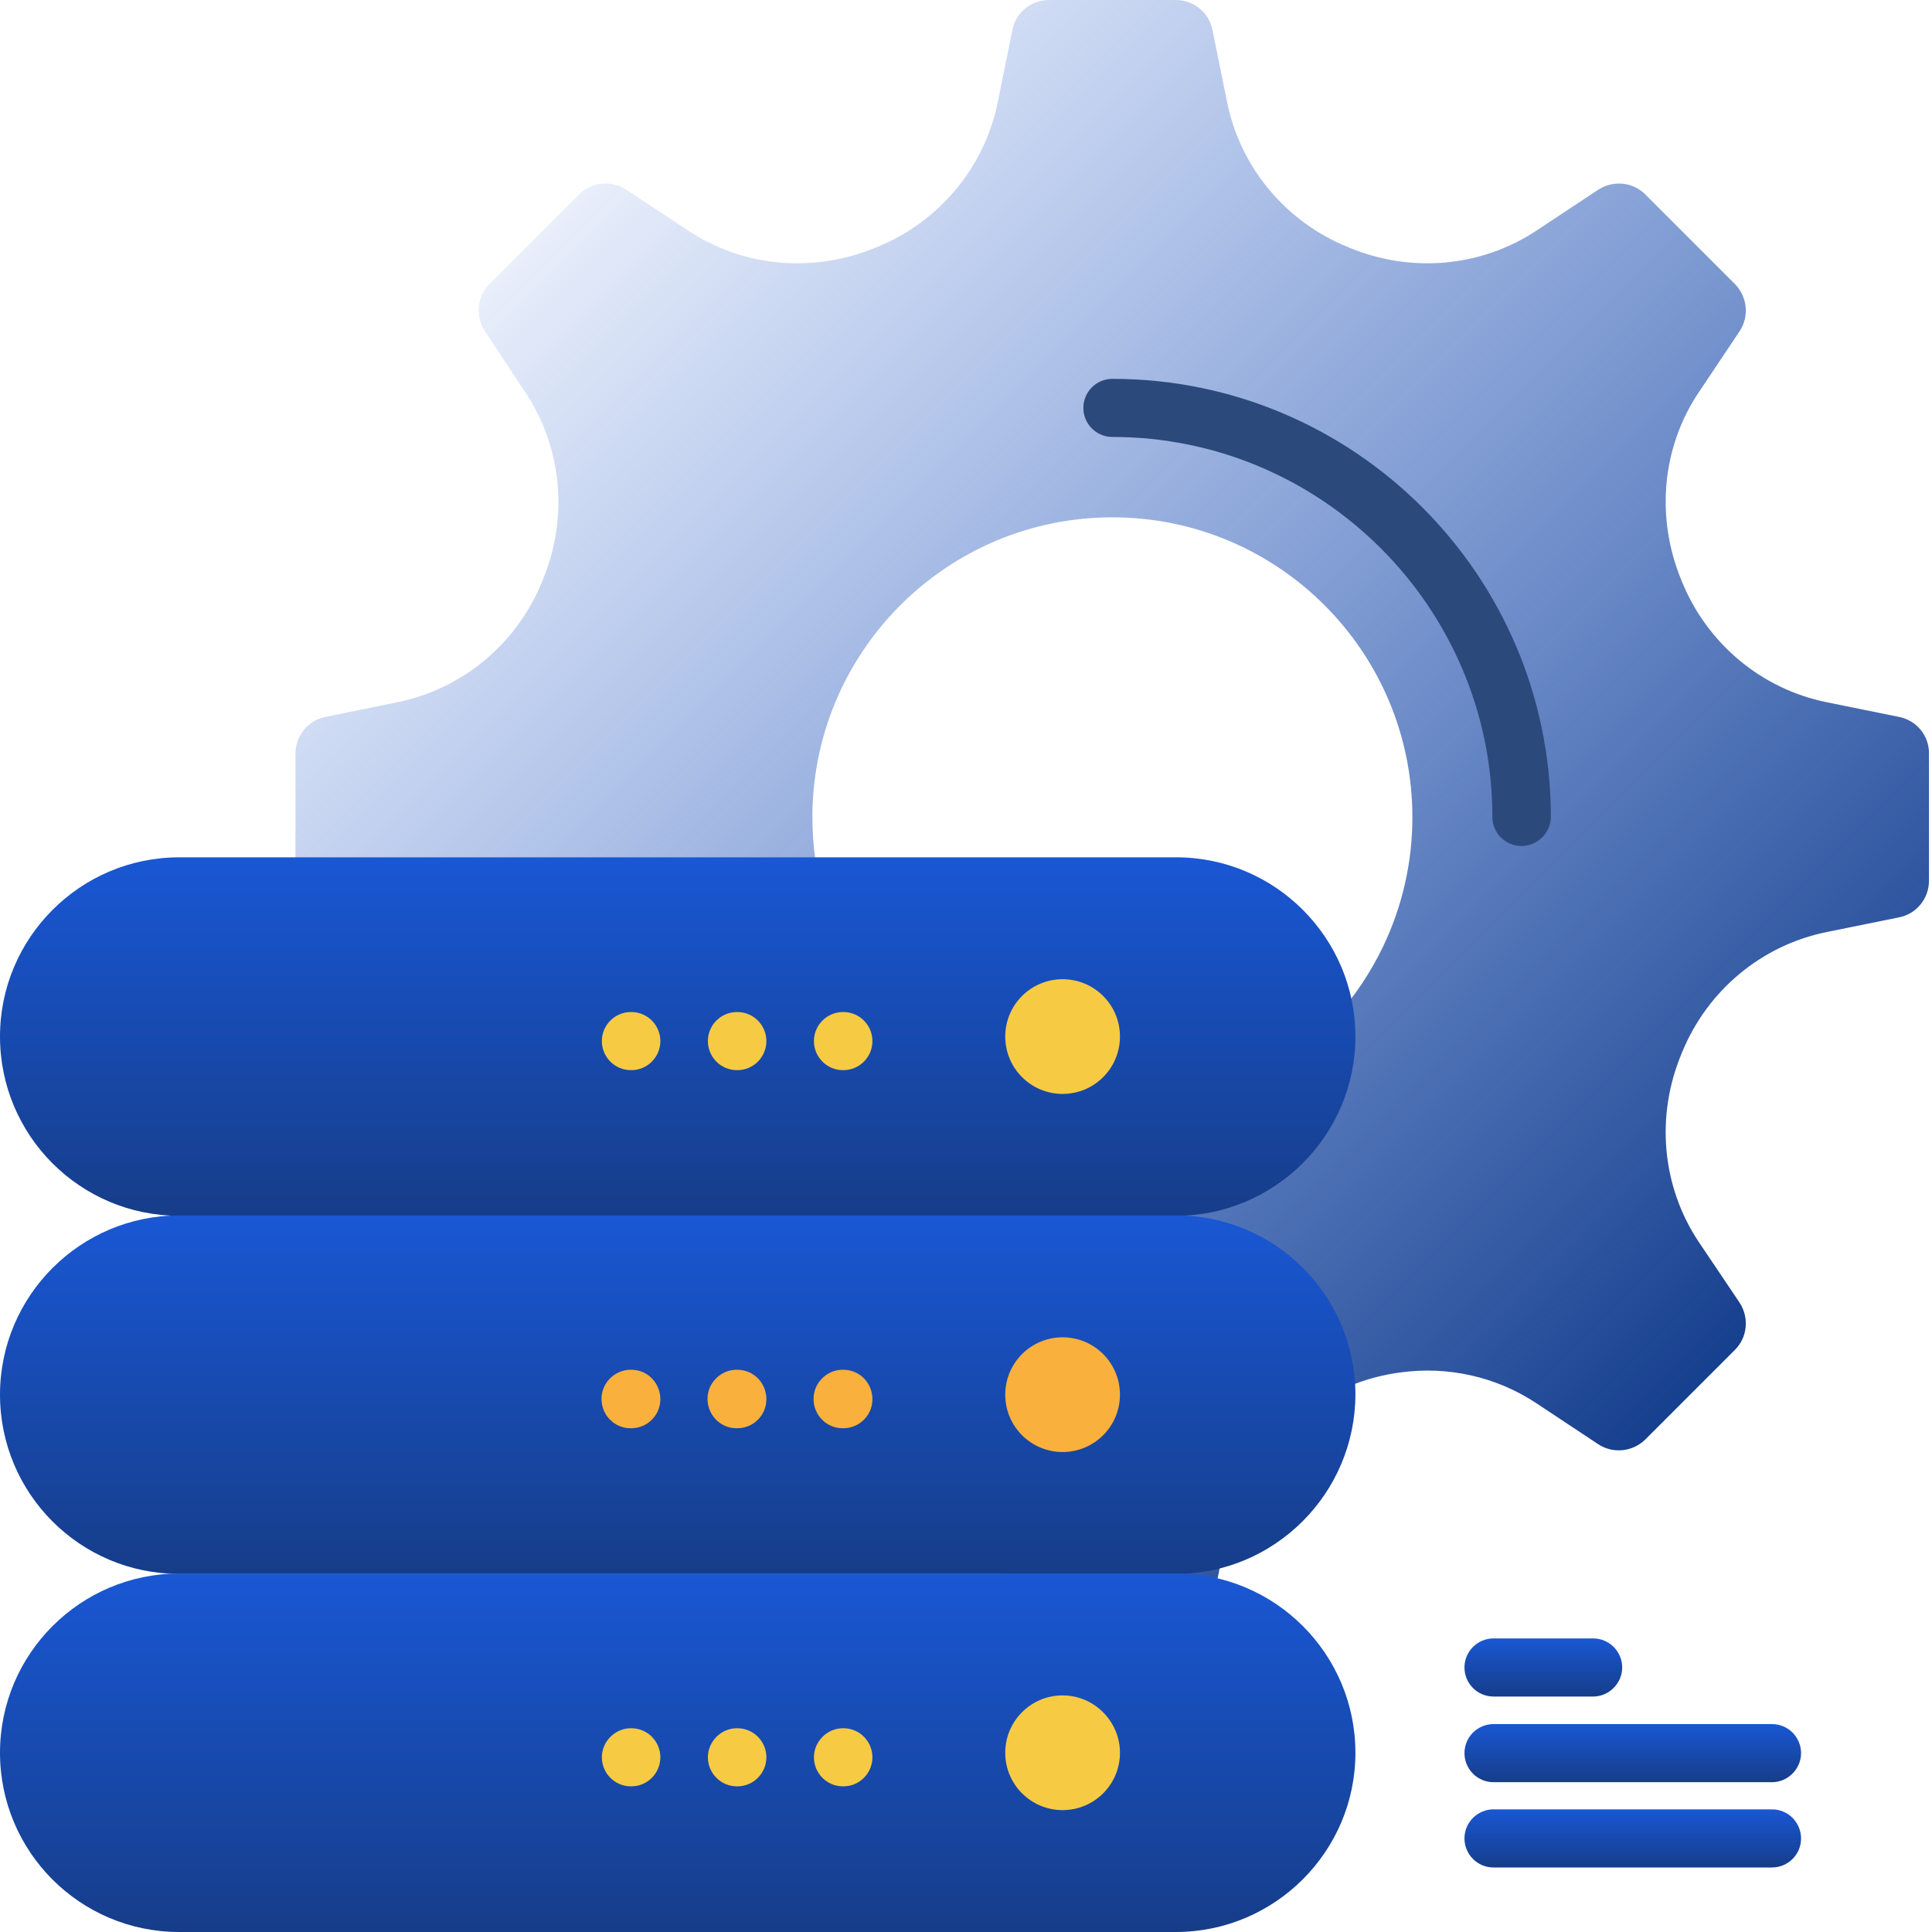 <svg xmlns="http://www.w3.org/2000/svg" xmlns:xlink="http://www.w3.org/1999/xlink" id="Layer_1" x="0px" y="0px" viewBox="0 0 512 512" style="enable-background:new 0 0 512 512;" xml:space="preserve">
<style type="text/css">
	.st0{fill:url(#SVGID_1_);}
	.st1{fill:url(#SVGID_2_);}
	.st2{fill:url(#SVGID_3_);}
	.st3{fill:url(#SVGID_4_);}
	.st4{fill:#2C497C;}
	.st5{fill:#F6CB43;}
	.st6{fill:#FAB03C;}
	.st7{fill:url(#SVGID_5_);}
	.st8{fill:url(#SVGID_6_);}
	.st9{fill:url(#SVGID_7_);}
</style>
<linearGradient id="SVGID_1_" gradientUnits="userSpaceOnUse" x1="141.642" y1="63.417" x2="447.843" y2="369.618">
	<stop offset="0" style="stop-color:#1955CF;stop-opacity:0.1"></stop>
	<stop offset="1" style="stop-color:#163F8D"></stop>
</linearGradient>
<path class="st0" d="M503.3,190l-19.2-3.9c-17.3-3.5-31.6-15.5-38.3-31.8c-0.1-0.2-0.2-0.4-0.2-0.5c-6.8-16.4-5.3-35,4.5-49.7  L461,87.8c2.6-3.9,2.1-9.1-1.2-12.5L436,51.5c-3.3-3.3-8.5-3.8-12.5-1.2l-16.3,10.8c-14.8,9.8-33.4,11.3-49.7,4.5  c-0.2-0.1-0.3-0.2-0.5-0.2c-16.3-6.7-28.3-21-31.8-38.3l-3.9-19.2c-0.9-4.6-5-7.9-9.7-7.9h-33.6c-4.7,0-8.8,3.3-9.7,7.9l-3.9,19.2  c-3.5,17.3-15.5,31.6-31.8,38.3c-0.2,0.1-0.4,0.1-0.5,0.2c-16.4,6.8-35,5.3-49.7-4.5L166,50.3c-3.9-2.6-9.1-2.1-12.5,1.2l-23.8,23.8  c-3.3,3.3-3.8,8.5-1.2,12.5l10.8,16.3c9.8,14.8,11.3,33.4,4.5,49.7c-0.1,0.2-0.2,0.4-0.2,0.5c-6.7,16.3-21,28.3-38.3,31.8L86.2,190  c-4.6,0.9-7.9,5-7.9,9.7v33.6c0,4.7,3.3,8.8,7.9,9.7l19.2,3.9c17.3,3.5,31.6,15.5,38.3,31.8c0.1,0.2,0.2,0.3,0.2,0.5  c6.8,16.4,5.3,35-4.5,49.7l-10.8,16.3c-2.6,3.9-2.1,9.1,1.2,12.5l23.8,23.8c3.3,3.3,8.5,3.8,12.5,1.2l16.3-10.8  c14.8-9.8,33.4-11.4,49.7-4.5c0.2,0.1,0.4,0.1,0.5,0.2c16.3,6.7,28.3,21,31.8,38.3l3.9,19.2c0.9,4.6,5,7.9,9.7,7.9h33.6  c4.7,0,8.8-3.3,9.7-7.9l3.9-19.2c3.5-17.3,15.5-31.6,31.8-38.3c0.2-0.1,0.4-0.2,0.5-0.2c4.4-1.9,9.1-3.1,13.7-3.7  c12.5-1.7,25.3,1.1,36,8.2l16.3,10.8c3.9,2.6,9.1,2.1,12.5-1.2l23.8-23.8c3.3-3.3,3.8-8.5,1.2-12.5L450.1,329  c-9.8-14.8-11.3-33.4-4.5-49.7c0.1-0.2,0.1-0.4,0.2-0.5c6.7-16.3,21-28.3,38.3-31.8l19.2-3.9c4.6-0.9,7.9-5,7.9-9.7v-33.6  C511.3,195,507.9,190.9,503.3,190z M366.5,250.9c-12.8,26.7-40.1,45.2-71.7,45.2c-43.9,0-79.5-35.6-79.5-79.5c0-0.6,0-1.1,0-1.6  c0.9-43.2,36.2-77.9,79.5-77.9c43.9,0,79.5,35.6,79.5,79.5C374.3,228.8,371.5,240.5,366.5,250.9z"></path>
<g>
	<linearGradient id="SVGID_2_" gradientUnits="userSpaceOnUse" x1="179.539" y1="227.234" x2="179.539" y2="322.156">
		<stop offset="0" style="stop-color:#1957D4"></stop>
		<stop offset="1" style="stop-color:#163D89"></stop>
	</linearGradient>
	<path class="st1" d="M311.6,322.2H47.5C21.2,322.2,0,300.9,0,274.7s21.3-47.5,47.5-47.5h264.2c26.2,0,47.5,21.3,47.5,47.5   S337.8,322.2,311.6,322.2z"></path>
	<linearGradient id="SVGID_3_" gradientUnits="userSpaceOnUse" x1="179.539" y1="322.156" x2="179.539" y2="417.074">
		<stop offset="0" style="stop-color:#1957D4"></stop>
		<stop offset="1" style="stop-color:#163D89"></stop>
	</linearGradient>
	<path class="st2" d="M311.6,417.1H47.5C21.2,417.1,0,395.8,0,369.6c0-26.2,21.3-47.5,47.5-47.5h264.2c26.2,0,47.5,21.2,47.5,47.5   C359.1,395.8,337.8,417.1,311.6,417.1z"></path>
	<linearGradient id="SVGID_4_" gradientUnits="userSpaceOnUse" x1="179.539" y1="417.074" x2="179.539" y2="511.996">
		<stop offset="0" style="stop-color:#1957D4"></stop>
		<stop offset="1" style="stop-color:#163D89"></stop>
	</linearGradient>
	<path class="st3" d="M311.6,512H47.5C21.2,512,0,490.7,0,464.5s21.3-47.5,47.5-47.5h264.2c26.2,0,47.5,21.3,47.5,47.5   S337.8,512,311.6,512z"></path>
</g>
<path class="st4" d="M403.2,224.2c-4.3,0-7.7-3.5-7.7-7.7c0-55.5-45.2-100.7-100.7-100.7c-4.3,0-7.7-3.5-7.7-7.7  c0-4.3,3.5-7.7,7.7-7.7c64.1,0,116.2,52.1,116.2,116.2C410.9,220.8,407.4,224.2,403.2,224.2z"></path>
<g>
	<path class="st5" d="M296.8,274.7c0,8.4-6.8,15.2-15.2,15.2s-15.2-6.8-15.2-15.2c0-8.4,6.8-15.2,15.2-15.2S296.8,266.3,296.8,274.7   z"></path>
	<path class="st5" d="M223.5,283.6h-0.1c-4.3,0-7.7-3.5-7.7-7.7c0-4.3,3.5-7.7,7.7-7.7h0.1c4.3,0,7.7,3.5,7.7,7.7   C231.2,280.1,227.8,283.6,223.5,283.6z"></path>
	<path class="st5" d="M195.4,283.6h-0.1c-4.3,0-7.7-3.5-7.7-7.7c0-4.3,3.5-7.7,7.7-7.7h0.1c4.3,0,7.7,3.5,7.7,7.7   C203.1,280.1,199.7,283.6,195.4,283.6z"></path>
	<path class="st5" d="M167.3,283.6h-0.1c-4.3,0-7.7-3.5-7.7-7.7c0-4.3,3.5-7.7,7.7-7.7h0.1c4.3,0,7.7,3.5,7.7,7.7   C175,280.1,171.6,283.6,167.3,283.6z"></path>
</g>
<path class="st6" d="M296.8,369.6c0,8.4-6.8,15.2-15.2,15.2s-15.2-6.8-15.2-15.2c0-8.4,6.8-15.2,15.2-15.2S296.8,361.2,296.8,369.6z  "></path>
<path class="st6" d="M223.5,378.5C223.5,378.5,223.5,378.5,223.5,378.5h-0.2c-4.3,0-7.7-3.5-7.7-7.8c0-4.2,3.5-7.7,7.7-7.7h0.1h0.1  c4.3,0,7.7,3.5,7.7,7.8C231.2,375.1,227.7,378.5,223.5,378.5z"></path>
<path class="st6" d="M195.4,378.5C195.4,378.5,195.4,378.5,195.4,378.5h-0.2c-4.3,0-7.7-3.5-7.7-7.8c0-4.2,3.5-7.7,7.7-7.7h0.1h0.1  c4.3,0,7.7,3.5,7.7,7.8C203.1,375.1,199.6,378.5,195.4,378.5z"></path>
<path class="st6" d="M167.3,378.5C167.3,378.5,167.2,378.5,167.3,378.5h-0.2c-4.3,0-7.7-3.5-7.7-7.8c0-4.2,3.5-7.7,7.7-7.7h0.1h0.1  c4.3,0,7.7,3.5,7.7,7.8C175,375.1,171.5,378.5,167.3,378.5z"></path>
<path class="st5" d="M296.8,464.5c0,8.4-6.8,15.2-15.2,15.2s-15.2-6.8-15.2-15.2c0-8.4,6.8-15.2,15.2-15.2S296.8,456.2,296.8,464.5z  "></path>
<path class="st5" d="M223.5,473.4h-0.1c-4.3,0-7.7-3.5-7.7-7.7s3.5-7.7,7.7-7.7h0.1c4.3,0,7.7,3.5,7.7,7.7S227.8,473.4,223.5,473.4z  "></path>
<path class="st5" d="M195.4,473.4h-0.1c-4.3,0-7.7-3.5-7.7-7.7s3.5-7.7,7.7-7.7h0.1c4.3,0,7.7,3.5,7.7,7.7S199.7,473.4,195.4,473.4z  "></path>
<path class="st5" d="M167.3,473.4h-0.1c-4.3,0-7.7-3.5-7.7-7.7s3.5-7.7,7.7-7.7h0.1c4.3,0,7.7,3.5,7.7,7.7S171.6,473.4,167.3,473.4z  "></path>
<linearGradient id="SVGID_5_" gradientUnits="userSpaceOnUse" x1="408.965" y1="434.148" x2="408.965" y2="449.598">
	<stop offset="0" style="stop-color:#1957D4"></stop>
	<stop offset="1" style="stop-color:#163D89"></stop>
</linearGradient>
<path class="st7" d="M422.2,449.6h-26.4c-4.3,0-7.7-3.5-7.7-7.7c0-4.3,3.5-7.7,7.7-7.7h26.4c4.3,0,7.7,3.5,7.7,7.7  C429.9,446.1,426.4,449.6,422.2,449.6z"></path>
<linearGradient id="SVGID_6_" gradientUnits="userSpaceOnUse" x1="432.658" y1="456.812" x2="432.658" y2="472.262">
	<stop offset="0" style="stop-color:#1957D4"></stop>
	<stop offset="1" style="stop-color:#163D89"></stop>
</linearGradient>
<path class="st8" d="M469.6,472.3h-73.8c-4.3,0-7.7-3.5-7.7-7.7c0-4.3,3.5-7.7,7.7-7.7h73.8c4.3,0,7.7,3.5,7.7,7.7  C477.3,468.8,473.8,472.3,469.6,472.3z"></path>
<linearGradient id="SVGID_7_" gradientUnits="userSpaceOnUse" x1="432.658" y1="479.477" x2="432.658" y2="494.926">
	<stop offset="0" style="stop-color:#1957D4"></stop>
	<stop offset="1" style="stop-color:#163D89"></stop>
</linearGradient>
<path class="st9" d="M469.6,494.9h-73.8c-4.3,0-7.7-3.5-7.7-7.7c0-4.3,3.5-7.7,7.7-7.7h73.8c4.3,0,7.7,3.5,7.7,7.7  C477.3,491.5,473.8,494.9,469.6,494.9z"></path>
</svg>